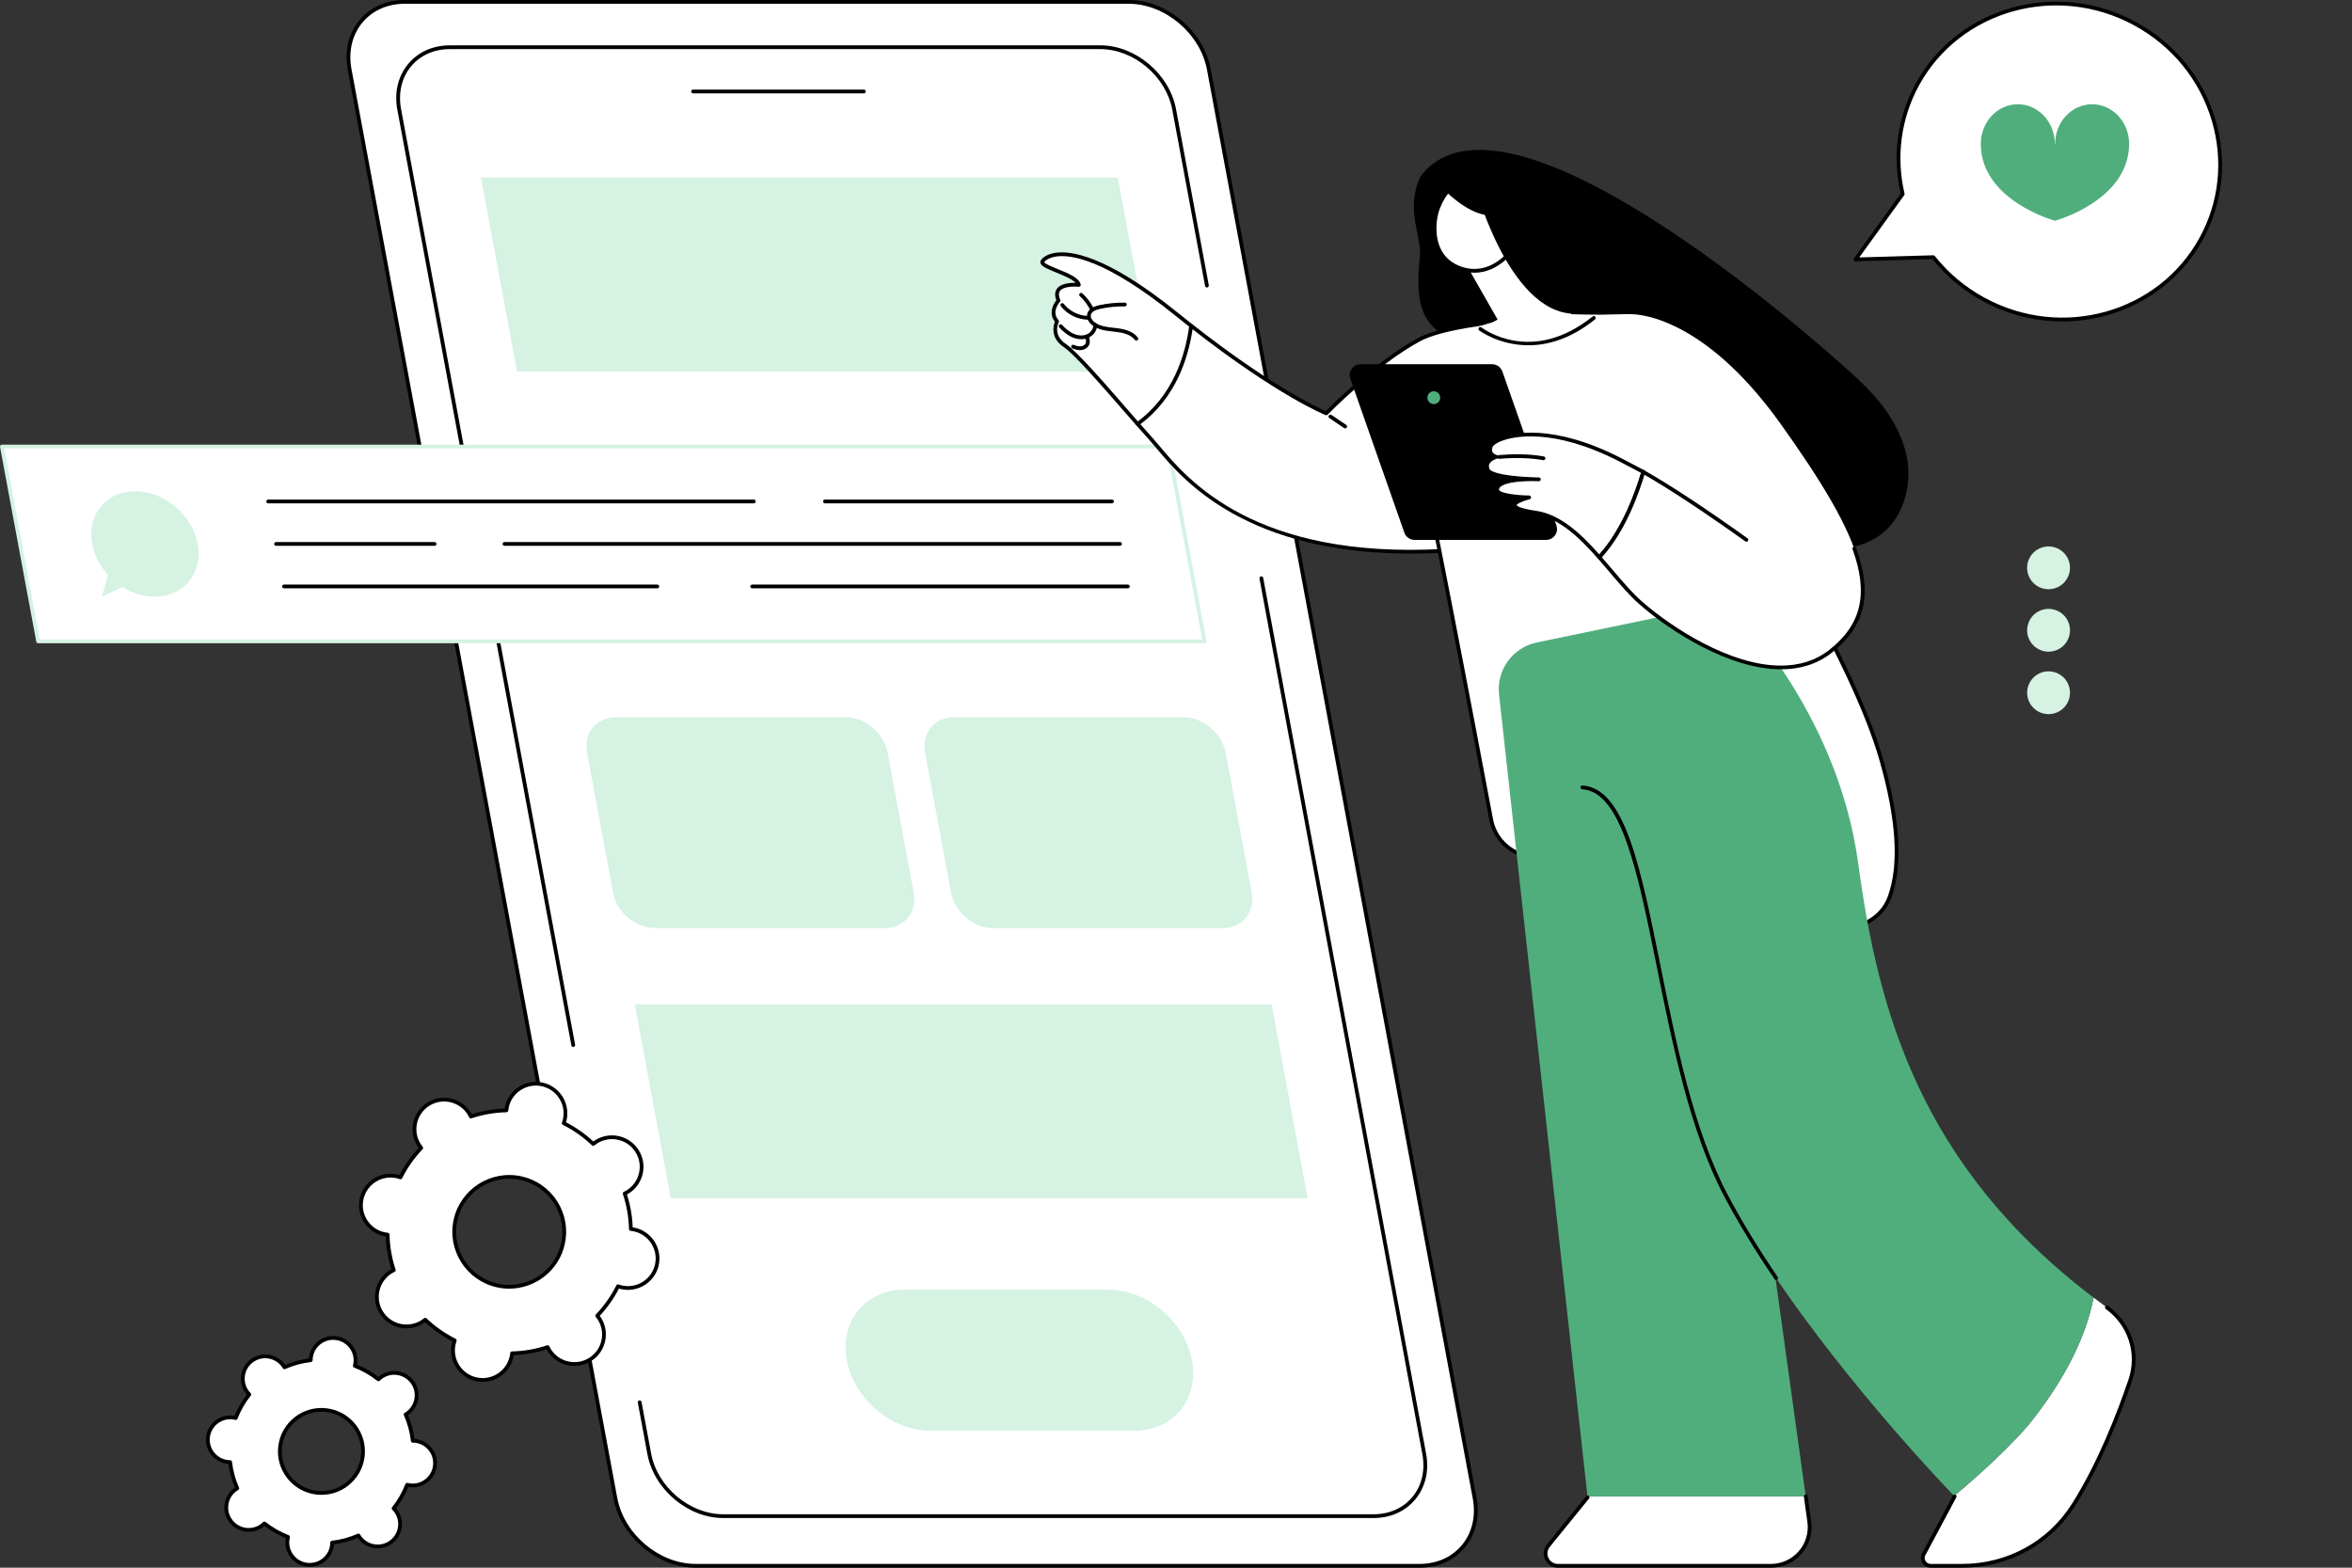 <svg width="303" height="202" viewBox="0 0 303 202" fill="none" xmlns="http://www.w3.org/2000/svg">
<rect x="0" y="0" width="303" height="202" fill="#333333" stroke="none"/>
<g clip-path="url(#clip0_10252_9287)">
<path d="M89.617 201.757H182.865C187.662 201.757 190.858 197.835 189.967 193.04L155.734 8.96C154.843 4.166 150.187 0.243 145.39 0.243H52.142C47.344 0.243 44.148 4.165 45.04 8.96L79.274 193.041C80.165 197.835 84.82 201.758 89.618 201.758L89.617 201.757Z" fill="white"/>
<path d="M182.868 202H89.62C84.699 202 79.951 198.001 79.037 193.086L44.803 9.004C44.354 6.585 44.891 4.309 46.317 2.595C47.709 0.922 49.779 0 52.145 0H145.393C150.314 0 155.062 3.999 155.976 8.914L190.21 192.996C190.659 195.415 190.122 197.691 188.696 199.405C187.304 201.078 185.234 202 182.868 202ZM52.144 0.486C49.925 0.486 47.988 1.346 46.69 2.905C45.359 4.506 44.858 6.641 45.282 8.914L79.516 192.996C80.389 197.693 84.922 201.514 89.621 201.514H182.869C185.088 201.514 187.025 200.654 188.323 199.095C189.654 197.494 190.156 195.36 189.732 193.086L155.497 9.004C154.624 4.307 150.091 0.486 145.392 0.486H52.144Z" fill="black"/>
<path d="M93.162 195.361H176.938C181.354 195.361 184.296 191.75 183.475 187.338L151.26 14.107C150.439 9.695 146.155 6.084 141.739 6.084H57.963C53.547 6.084 50.606 9.695 51.426 14.107L83.642 187.338C84.463 191.75 88.747 195.361 93.164 195.361H93.162Z" fill="white"/>
<path d="M73.848 134.902C73.733 134.902 73.631 134.82 73.609 134.703L51.19 14.151C50.775 11.919 51.271 9.818 52.587 8.237C53.872 6.691 55.783 5.841 57.966 5.841H141.743C146.281 5.841 150.66 9.529 151.503 14.063L155.724 36.759C155.749 36.891 155.661 37.018 155.53 37.042C155.398 37.066 155.271 36.979 155.247 36.848L151.026 14.151C150.224 9.837 146.06 6.327 141.744 6.327H57.967C55.931 6.327 54.153 7.115 52.962 8.548C51.74 10.017 51.281 11.975 51.669 14.063L74.088 134.616C74.113 134.747 74.025 134.874 73.894 134.898C73.879 134.902 73.864 134.903 73.85 134.903L73.848 134.902Z" fill="black"/>
<path d="M176.942 195.602H93.165C88.627 195.602 84.248 191.914 83.405 187.381L82.168 180.729C82.144 180.598 82.231 180.471 82.363 180.447C82.494 180.422 82.621 180.51 82.645 180.641L83.883 187.293C84.685 191.606 88.848 195.117 93.164 195.117H176.941C178.977 195.117 180.756 194.328 181.947 192.896C183.168 191.426 183.628 189.468 183.239 187.381L162.256 74.551C162.232 74.42 162.319 74.293 162.451 74.269C162.582 74.244 162.709 74.332 162.734 74.463L183.716 187.293C184.132 189.525 183.636 191.625 182.319 193.207C181.034 194.752 179.123 195.602 176.94 195.602H176.942Z" fill="black"/>
<path d="M111.289 12.028H89.29C89.156 12.028 89.047 11.92 89.047 11.785C89.047 11.651 89.155 11.543 89.29 11.543H111.289C111.423 11.543 111.532 11.651 111.532 11.785C111.532 11.92 111.424 12.028 111.289 12.028Z" fill="black"/>
<path d="M148.645 47.864H66.606L61.961 22.884H144L148.645 47.864Z" fill="#D5F2E3"/>
<path d="M168.458 154.393H86.419L81.773 129.413H163.813L168.458 154.393Z" fill="#D5F2E3"/>
<path d="M155.173 82.641H4.911L0.242 57.539H150.506L155.173 82.641Z" fill="white"/>
<path d="M155.174 82.884H4.911C4.794 82.884 4.694 82.8 4.673 82.686L0.004 57.583C-0.009 57.513 0.01 57.44 0.056 57.384C0.102 57.328 0.171 57.296 0.243 57.296H150.507C150.624 57.296 150.724 57.38 150.745 57.495L155.414 82.597C155.427 82.668 155.408 82.741 155.362 82.797C155.315 82.852 155.247 82.884 155.175 82.884H155.174ZM5.113 82.398H154.882L150.304 57.782H0.536L5.113 82.398Z" fill="#D5F2E3"/>
<path d="M17.411 63.297C13.656 63.297 11.178 66.338 11.875 70.09C12.152 71.58 12.89 72.958 13.912 74.077L13.138 76.883L15.79 75.641C17.043 76.422 18.478 76.883 19.937 76.883C23.692 76.883 26.17 73.842 25.473 70.09C24.775 66.338 21.166 63.297 17.411 63.297Z" fill="#D5F2E3"/>
<path d="M143.26 64.856H106.274C106.141 64.856 106.031 64.748 106.031 64.613C106.031 64.479 106.14 64.371 106.274 64.371H143.26C143.394 64.371 143.503 64.479 143.503 64.613C143.503 64.748 143.395 64.856 143.26 64.856Z" fill="black"/>
<path d="M97.115 64.856H34.548C34.414 64.856 34.305 64.748 34.305 64.613C34.305 64.479 34.413 64.371 34.548 64.371H97.115C97.249 64.371 97.358 64.479 97.358 64.613C97.358 64.748 97.25 64.856 97.115 64.856Z" fill="black"/>
<path d="M144.284 70.332H64.993C64.859 70.332 64.75 70.224 64.75 70.09C64.75 69.955 64.858 69.847 64.993 69.847H144.284C144.417 69.847 144.527 69.955 144.527 70.09C144.527 70.224 144.418 70.332 144.284 70.332Z" fill="black"/>
<path d="M55.988 70.332H35.563C35.43 70.332 35.32 70.224 35.32 70.09C35.32 69.955 35.429 69.847 35.563 69.847H55.988C56.122 69.847 56.231 69.955 56.231 70.09C56.231 70.224 56.123 70.332 55.988 70.332Z" fill="black"/>
<path d="M145.298 75.809H96.899C96.766 75.809 96.656 75.701 96.656 75.567C96.656 75.432 96.764 75.324 96.899 75.324H145.298C145.431 75.324 145.541 75.432 145.541 75.567C145.541 75.701 145.433 75.809 145.298 75.809Z" fill="black"/>
<path d="M84.679 75.809H36.587C36.453 75.809 36.344 75.701 36.344 75.567C36.344 75.432 36.452 75.324 36.587 75.324H84.679C84.813 75.324 84.922 75.432 84.922 75.567C84.922 75.701 84.814 75.809 84.679 75.809Z" fill="black"/>
<path d="M153.548 175.269C152.615 170.251 147.788 166.184 142.766 166.184H116.498C111.476 166.184 108.161 170.252 109.095 175.269C110.028 180.287 114.855 184.353 119.877 184.353H146.146C151.168 184.353 154.482 180.285 153.548 175.269Z" fill="#D5F2E3"/>
<path d="M157.526 119.588H127.951C125.423 119.588 122.993 117.541 122.523 115.015L119.173 96.996C118.703 94.471 120.371 92.423 122.899 92.423H152.474C155.002 92.423 157.432 94.471 157.902 96.996L161.252 115.015C161.722 117.541 160.054 119.588 157.526 119.588Z" fill="#D5F2E3"/>
<path d="M113.979 119.588H84.404C81.876 119.588 79.446 117.541 78.977 115.015L75.626 96.996C75.156 94.471 76.825 92.423 79.352 92.423H108.927C111.455 92.423 113.885 94.471 114.355 96.996L117.706 115.015C118.175 117.541 116.507 119.588 113.979 119.588Z" fill="#D5F2E3"/>
<path d="M182.919 33.004C182.264 39.207 183.229 41.44 186.276 43.468C194.591 48.999 201.449 56.564 210.198 61.559C217.086 65.492 224.281 69.262 232.154 70.498C235.48 71.02 239.134 71.009 241.913 69.148C245.211 66.94 246.431 62.522 245.612 58.694C244.793 54.866 242.275 51.58 239.38 48.884C233.006 42.948 193.82 8.53 183.013 22.711C180.973 26.99 183.187 30.455 182.919 33.004Z" fill="black"/>
<path d="M134.31 33.658C134.814 32.849 138.903 30.244 151.504 40.426C152.167 40.963 152.813 41.475 153.445 41.971C152.945 45.789 151.35 51.148 146.549 54.625C143.381 51.005 138.813 45.612 137.185 44.527C135.225 43.219 136.177 41.403 136.177 41.403C135.053 40.158 136.36 38.734 136.36 38.734C135.316 36.291 138.984 36.711 138.984 36.711C138.694 35.317 133.806 34.467 134.31 33.658Z" fill="white"/>
<path d="M146.551 54.869C146.484 54.869 146.416 54.841 146.368 54.786C145.894 54.244 145.389 53.664 144.866 53.063C141.99 49.754 138.409 45.635 137.052 44.73C135.276 43.546 135.705 41.945 135.896 41.446C135.1 40.433 135.614 39.272 136.082 38.69C135.854 38.082 135.885 37.578 136.173 37.191C136.688 36.501 137.904 36.428 138.566 36.444C138.114 35.946 136.949 35.471 136.054 35.108C134.867 34.625 134.188 34.332 134.055 33.922C134.012 33.788 134.028 33.653 134.104 33.531C134.32 33.184 134.903 32.755 135.895 32.588C137.84 32.259 142.475 32.818 151.658 40.239C152.262 40.727 152.895 41.231 153.596 41.781C153.702 41.864 153.72 42.016 153.637 42.122C153.554 42.227 153.401 42.246 153.295 42.163C152.593 41.612 151.958 41.105 151.352 40.616C142.318 33.316 137.84 32.752 135.976 33.067C135.085 33.217 134.64 33.59 134.517 33.788C134.577 33.983 135.576 34.391 136.237 34.659C137.617 35.22 139.043 35.8 139.222 36.664C139.238 36.74 139.217 36.819 139.164 36.877C139.111 36.934 139.035 36.963 138.957 36.954C138.444 36.895 137.013 36.877 136.562 37.481C136.363 37.749 136.371 38.138 136.585 38.641C136.623 38.728 136.605 38.829 136.541 38.9C136.495 38.952 135.4 40.178 136.359 41.242C136.428 41.317 136.441 41.428 136.393 41.517C136.359 41.583 135.572 43.161 137.321 44.326C138.732 45.267 142.185 49.239 145.232 52.744C145.753 53.345 146.258 53.925 146.732 54.466C146.821 54.566 146.811 54.72 146.709 54.808C146.663 54.848 146.606 54.868 146.549 54.868L146.551 54.869Z" fill="black"/>
<path d="M153.451 41.971C164.801 50.877 170.859 53.261 170.859 53.261C170.859 53.261 176.939 46.968 182.776 43.783C188.613 40.597 209.996 40.485 209.996 40.485C209.996 40.485 212.878 69.456 186.055 70.967C159.232 72.478 151.198 59.757 148.291 56.579C147.796 56.038 147.204 55.368 146.555 54.626C151.357 51.148 152.952 45.789 153.45 41.972L153.451 41.971Z" fill="white"/>
<path d="M181.769 71.332C173.075 71.332 165.642 69.745 159.624 66.598C153.867 63.588 150.801 59.928 148.97 57.741C148.641 57.348 148.357 57.009 148.113 56.742C147.674 56.262 147.121 55.64 146.373 54.785C146.327 54.733 146.306 54.666 146.314 54.598C146.322 54.531 146.357 54.469 146.412 54.429C151.127 51.014 152.711 45.752 153.21 41.94C153.221 41.854 153.278 41.78 153.359 41.747C153.439 41.714 153.532 41.727 153.601 41.781C163.827 49.806 169.808 52.546 170.801 52.975C171.676 52.088 177.299 46.496 182.659 43.571C188.483 40.393 209.119 40.248 209.994 40.243H209.995C210.12 40.243 210.225 40.338 210.237 40.462C210.25 40.599 211.507 54.242 203.781 63.266C199.634 68.108 193.675 70.782 186.068 71.21C184.603 71.293 183.169 71.334 181.769 71.334V71.332ZM146.912 54.665C147.57 55.416 148.069 55.976 148.47 56.415C148.722 56.69 149.01 57.033 149.342 57.431C153.019 61.821 161.628 72.101 186.041 70.725C193.508 70.305 199.352 67.69 203.41 62.952C210.467 54.713 209.897 42.518 209.771 40.73C207.466 40.755 188.29 41.051 182.892 43.996C177.154 47.128 171.095 53.368 171.034 53.429C170.966 53.5 170.862 53.523 170.77 53.487C170.709 53.463 164.67 51.036 153.633 42.422C153.07 46.229 151.432 51.273 146.911 54.665H146.912Z" fill="black"/>
<path d="M146.391 43.885C146.318 43.885 146.246 43.853 146.199 43.791C145.635 43.062 144.608 42.857 143.678 42.751L143.452 42.726C142.489 42.62 141.494 42.511 140.709 41.902C140.306 41.59 139.924 41.047 140.059 40.46C140.186 39.907 140.704 39.526 141.601 39.328C142.688 39.089 143.805 38.978 144.918 38.996C145.052 38.998 145.159 39.109 145.157 39.243C145.155 39.377 145.041 39.482 144.91 39.482C143.833 39.461 142.755 39.571 141.705 39.802C141.008 39.955 140.613 40.212 140.532 40.567C140.448 40.932 140.735 41.307 141.007 41.518C141.682 42.042 142.608 42.144 143.504 42.242L143.732 42.268C144.763 42.385 145.908 42.621 146.582 43.493C146.664 43.599 146.645 43.751 146.539 43.834C146.495 43.868 146.443 43.885 146.391 43.885Z" fill="black"/>
<path d="M140.606 39.954C140.519 39.954 140.434 39.906 140.391 39.824C140.062 39.198 139.631 38.638 139.109 38.16C139.011 38.07 139.005 37.916 139.095 37.817C139.186 37.719 139.339 37.711 139.439 37.803C140.001 38.318 140.466 38.922 140.822 39.599C140.884 39.718 140.838 39.864 140.72 39.926C140.684 39.945 140.645 39.954 140.607 39.954H140.606Z" fill="black"/>
<path d="M140.149 41.194C140.149 41.194 140.145 41.194 140.144 41.194C138.797 41.161 137.494 40.51 136.661 39.453C136.579 39.348 136.596 39.194 136.702 39.112C136.808 39.029 136.961 39.047 137.044 39.153C137.788 40.098 138.953 40.68 140.156 40.71C140.289 40.713 140.395 40.825 140.392 40.958C140.389 41.091 140.281 41.196 140.149 41.196V41.194Z" fill="black"/>
<path d="M139.299 43.709C138.893 43.709 138.468 43.613 138.06 43.425C137.389 43.112 136.856 42.605 136.466 42.199C136.373 42.102 136.376 41.949 136.474 41.856C136.571 41.763 136.724 41.767 136.817 41.864C137.177 42.239 137.668 42.707 138.265 42.984C138.845 43.254 139.46 43.299 139.951 43.109C140.489 42.901 140.867 42.38 140.849 41.871C140.845 41.738 140.95 41.625 141.084 41.621C141.217 41.614 141.33 41.721 141.334 41.855C141.359 42.576 140.862 43.278 140.126 43.562C139.869 43.662 139.589 43.71 139.299 43.71V43.709Z" fill="black"/>
<path d="M139.13 45.115C138.772 45.115 138.435 45.004 138.146 44.891C138.022 44.842 137.96 44.701 138.009 44.576C138.058 44.451 138.199 44.389 138.324 44.439C138.606 44.55 138.938 44.659 139.259 44.622C139.554 44.589 139.809 44.411 139.882 44.189C139.95 43.978 139.879 43.725 139.785 43.44C139.743 43.313 139.812 43.175 139.939 43.133C140.067 43.091 140.204 43.161 140.246 43.288C140.339 43.57 140.467 43.959 140.345 44.338C140.213 44.743 139.799 45.051 139.313 45.104C139.251 45.11 139.19 45.114 139.13 45.114V45.115Z" fill="black"/>
<path d="M173.297 55.202C173.251 55.202 173.203 55.189 173.161 55.16L171.255 53.871C171.144 53.796 171.115 53.645 171.19 53.533C171.265 53.423 171.417 53.393 171.528 53.468L173.433 54.758C173.544 54.833 173.573 54.984 173.498 55.094C173.45 55.164 173.374 55.201 173.297 55.201V55.202Z" fill="black"/>
<path d="M198.328 40.732C211.86 40.399 210.142 40.485 210.142 40.485C210.142 40.485 236.93 78.435 242.502 97.861C245.138 107.049 244.74 112.472 243.559 115.645C242.543 118.375 239.66 119.933 236.815 119.293L196.758 110.273C194.461 109.756 192.69 107.924 192.254 105.611C190.047 93.891 183.418 58.91 182.12 54.627C180.558 49.471 184.798 41.067 198.329 40.735L198.328 40.732Z" fill="white"/>
<path d="M237.937 119.676C237.498 119.676 237.053 119.627 236.611 119.528L196.554 110.508C194.159 109.969 192.319 108.063 191.865 105.654C189.818 94.787 183.039 58.995 181.737 54.696C181.698 54.568 181.771 54.432 181.899 54.393C182.026 54.355 182.163 54.427 182.202 54.555C183.512 58.878 190.295 94.692 192.342 105.564C192.76 107.784 194.455 109.539 196.66 110.035L236.717 119.054C239.434 119.666 242.212 118.163 243.181 115.558C244.678 111.536 244.32 105.604 242.118 97.927C240.434 92.052 236.626 83.879 230.8 73.633C230.734 73.516 230.775 73.368 230.892 73.302C231.009 73.236 231.157 73.276 231.224 73.393C237.067 83.672 240.891 91.882 242.587 97.793C244.818 105.573 245.172 111.607 243.638 115.728C242.742 118.135 240.426 119.676 237.939 119.676H237.937Z" fill="black"/>
<path d="M233.084 196.088C233.499 199.085 231.169 201.757 228.141 201.757H200.706C199.365 201.757 198.623 200.203 199.468 199.162L204.526 192.936L204.513 192.816H232.631L233.084 196.087V196.088Z" fill="white"/>
<path d="M197.972 82.785L222.604 77.668L224.708 85.315L219.473 97.918L232.628 192.819H204.509L193.116 89.469C192.769 86.324 194.871 83.431 197.972 82.786V82.785Z" fill="#50AE7D"/>
<path d="M228.142 202H200.706C199.991 202 199.356 201.599 199.048 200.955C198.741 200.31 198.829 199.564 199.28 199.01L204.336 192.784C204.421 192.68 204.574 192.664 204.678 192.749C204.781 192.834 204.798 192.986 204.713 193.09L199.657 199.315C199.321 199.729 199.257 200.264 199.487 200.746C199.716 201.227 200.172 201.515 200.706 201.515H228.142C229.515 201.515 230.82 200.923 231.721 199.887C232.622 198.853 233.032 197.48 232.843 196.121L232.39 192.85C232.372 192.718 232.464 192.595 232.598 192.577C232.73 192.558 232.853 192.651 232.872 192.784L233.325 196.055C233.533 197.553 233.082 199.066 232.088 200.206C231.093 201.347 229.655 202.001 228.142 202.001V202Z" fill="black"/>
<path d="M261.626 183.226C265.164 178.766 268.579 173.112 269.711 167.202C270.274 167.628 270.844 168.054 271.427 168.475C274.371 170.605 275.607 174.393 274.44 177.833C272.893 182.387 270.41 188.712 267.112 193.923C264.013 198.819 258.595 201.757 252.798 201.757H248.726C247.88 201.757 247.401 200.787 247.916 200.116L251.81 192.817C251.81 192.817 251.786 192.793 251.742 192.747C255.206 189.884 259.581 185.802 261.625 183.226H261.626Z" fill="white"/>
<path d="M220.534 85.403L222.605 77.666C222.605 77.666 236.656 90.991 239.404 111.356C241.923 130.017 247.285 150.192 269.71 167.202C268.578 173.112 265.163 178.766 261.625 183.226C259.58 185.802 255.205 189.884 251.742 192.748C250.5 191.464 231.836 172.047 222.33 154.019C212.493 135.364 213.326 102.027 203.852 101.462L220.535 85.404L220.534 85.403Z" fill="#50AE7D"/>
<path d="M228.819 164.939C228.741 164.939 228.665 164.902 228.618 164.832C226.055 161.054 223.868 157.454 222.116 154.132C217.709 145.774 215.437 134.491 213.433 124.535C210.999 112.446 208.897 102.006 203.837 101.703C203.704 101.695 203.601 101.581 203.61 101.446C203.618 101.312 203.736 101.208 203.867 101.219C209.3 101.543 211.334 111.648 213.91 124.439C215.909 134.362 218.173 145.61 222.547 153.904C224.29 157.21 226.469 160.795 229.022 164.558C229.097 164.67 229.068 164.82 228.956 164.895C228.914 164.924 228.867 164.937 228.821 164.937L228.819 164.939Z" fill="black"/>
<path d="M252.798 202H248.726C248.241 202 247.807 201.729 247.592 201.296C247.381 200.867 247.427 200.367 247.711 199.984L251.596 192.702C251.659 192.584 251.807 192.539 251.924 192.602C252.042 192.665 252.088 192.812 252.025 192.93L248.13 200.228C248.124 200.24 248.117 200.251 248.108 200.262C247.924 200.503 247.894 200.808 248.028 201.079C248.161 201.351 248.423 201.513 248.726 201.513H252.798C258.572 201.513 263.846 198.626 266.906 193.792C270.218 188.558 272.706 182.182 274.209 177.753C275.345 174.407 274.17 170.758 271.285 168.671C271.177 168.593 271.153 168.44 271.231 168.332C271.31 168.224 271.462 168.2 271.57 168.278C274.629 170.491 275.874 174.361 274.67 177.909C273.159 182.362 270.656 188.777 267.318 194.051C264.169 199.027 258.741 201.998 252.799 201.998L252.798 202Z" fill="black"/>
<path d="M188.125 32.757L192.933 41.176L190.706 42.38C190.706 42.38 197.537 47.642 205.799 40.576L202.466 40.485L194.917 30.111L188.126 32.757H188.125Z" fill="white"/>
<path d="M196.903 44.489C193.112 44.489 190.596 42.604 190.555 42.573C190.449 42.492 190.43 42.339 190.511 42.233C190.593 42.127 190.746 42.108 190.852 42.189C191.114 42.391 197.377 47.056 205.176 40.775C205.281 40.691 205.434 40.708 205.518 40.812C205.602 40.916 205.585 41.069 205.481 41.153C202.309 43.708 199.341 44.489 196.902 44.489H196.903Z" fill="black"/>
<path d="M194.967 31.999C194.967 31.999 192.374 36.01 188.214 34.599C184.055 33.189 184.621 28.437 185.25 26.821C185.878 25.205 186.558 24.602 186.558 24.602C186.558 24.602 190.792 28.825 193.425 27.061C193.575 26.961 194.966 31.998 194.966 31.998L194.967 31.999Z" fill="white"/>
<path d="M189.957 35.14C189.387 35.14 188.778 35.047 188.134 34.829C186.732 34.353 185.723 33.474 185.136 32.217C184.236 30.29 184.574 27.881 185.022 26.732C185.664 25.081 186.365 24.446 186.395 24.42C186.491 24.335 186.637 24.339 186.728 24.43C186.768 24.471 190.851 28.492 193.287 26.859C193.352 26.816 193.442 26.805 193.516 26.833C193.658 26.886 193.821 26.945 195.198 31.934C195.217 32 195.206 32.072 195.169 32.13C195.145 32.165 193.179 35.14 189.957 35.14ZM186.565 24.948C186.339 25.215 185.895 25.827 185.474 26.908C185.057 27.979 184.74 30.223 185.575 32.012C186.103 33.145 187.017 33.937 188.288 34.369C191.888 35.588 194.294 32.517 194.699 31.953C194.179 30.076 193.577 28.032 193.334 27.399C190.865 28.737 187.401 25.73 186.565 24.948Z" fill="black"/>
<path d="M190.234 24.602C190.234 24.602 195.217 42.665 204.63 40.196L198.991 27.616L190.234 24.602Z" fill="black"/>
<path d="M182.239 69.567H199.184C200.151 69.567 200.827 68.613 200.508 67.702L193.547 47.868C193.35 47.306 192.819 46.931 192.224 46.931H175.278C174.313 46.931 173.636 47.884 173.955 48.795L180.916 68.63C181.112 69.192 181.644 69.567 182.239 69.567Z" fill="black"/>
<path d="M184.125 50.656C183.802 50.978 183.802 51.502 184.125 51.825C184.447 52.148 184.971 52.148 185.295 51.825C185.617 51.503 185.617 50.98 185.295 50.656C184.972 50.333 184.448 50.334 184.125 50.656Z" fill="#50AE7D"/>
<path d="M192.775 58.87C192.775 58.87 191.61 58.618 192.074 57.472C192.492 56.44 198.505 53.959 208.835 59.301C209.889 59.846 210.839 60.346 211.696 60.806C210.926 63.445 209.144 68.481 206.027 71.807C203.603 69.054 200.963 66.513 197.834 66.058C192.307 65.256 196.996 64.09 196.996 64.09C196.996 64.09 192.867 64.045 192.867 63.097C192.867 61.835 196.203 61.735 197.619 61.748C198.003 61.761 198.243 61.764 198.243 61.764C198.243 61.764 198 61.751 197.619 61.748C196.049 61.695 192.03 61.464 191.65 60.496C191.177 59.292 192.775 58.87 192.775 58.87Z" fill="white"/>
<path d="M206.029 72.049H206.026C205.957 72.049 205.892 72.018 205.847 71.966C203.487 69.286 200.879 66.744 197.801 66.298C195.278 65.931 194.918 65.496 194.899 65.117C194.882 64.774 195.249 64.493 195.697 64.279C194.296 64.176 192.627 63.888 192.627 63.096C192.627 62.837 192.729 62.605 192.93 62.405C193.246 62.092 193.805 61.885 194.452 61.749C192.919 61.544 191.663 61.19 191.426 60.585C191.279 60.212 191.285 59.863 191.446 59.547C191.61 59.222 191.913 58.998 192.18 58.854C192.054 58.761 191.932 58.636 191.844 58.473C191.681 58.163 191.683 57.795 191.85 57.38C191.998 57.015 192.548 56.633 193.361 56.333C194.765 55.813 200.037 54.477 208.948 59.084C209.956 59.605 210.919 60.113 211.812 60.592C211.913 60.646 211.962 60.764 211.93 60.874C211.14 63.58 209.345 68.621 206.205 71.972C206.158 72.02 206.094 72.049 206.027 72.049H206.029ZM197.381 61.989C195.287 61.989 193.758 62.27 193.273 62.75C193.165 62.857 193.113 62.97 193.113 63.096C193.113 63.467 194.965 63.824 197 63.846C197.123 63.847 197.224 63.939 197.239 64.061C197.253 64.182 197.175 64.295 197.056 64.324C196.145 64.552 195.397 64.93 195.384 65.093C195.384 65.095 195.481 65.47 197.871 65.817C201.025 66.275 203.657 68.768 206.032 71.443C208.923 68.244 210.621 63.576 211.41 60.926C210.569 60.475 209.667 60.002 208.727 59.515C199.993 54.999 194.889 56.285 193.532 56.787C192.681 57.103 192.356 57.432 192.303 57.562C192.191 57.837 192.182 58.067 192.274 58.243C192.429 58.539 192.827 58.632 192.83 58.633C192.939 58.657 193.018 58.753 193.02 58.865C193.022 58.976 192.948 59.076 192.84 59.104C192.832 59.107 192.114 59.303 191.88 59.768C191.785 59.956 191.784 60.165 191.88 60.407C192.099 60.962 194.355 61.393 197.631 61.504C198.012 61.507 198.259 61.52 198.259 61.52C198.392 61.526 198.495 61.638 198.49 61.769C198.486 61.901 198.383 62.004 198.245 62.004C198.245 62.004 198.003 62.002 197.615 61.989C197.537 61.989 197.461 61.988 197.383 61.988L197.381 61.989Z" fill="black"/>
<path d="M198.846 59.297C198.831 59.297 198.816 59.296 198.802 59.293C197.213 58.999 195.255 58.94 193.139 59.122C193.005 59.135 192.887 59.035 192.876 58.901C192.865 58.768 192.963 58.65 193.097 58.639C194.603 58.508 196.83 58.434 198.89 58.815C199.021 58.839 199.109 58.966 199.084 59.098C199.062 59.215 198.961 59.296 198.846 59.296V59.297Z" fill="black"/>
<path d="M219.501 65.648L204.633 42.637L209.994 40.485C209.994 40.485 218.908 39.927 229.403 54.633C239.897 69.339 243.567 77.814 235.817 83.921C228.066 90.027 215.321 81.159 211.342 77.668C209.615 76.152 207.883 73.918 206.025 71.807C209.142 68.481 210.924 63.445 211.694 60.807C218.855 64.651 219.5 65.648 219.5 65.648H219.501Z" fill="white"/>
<path d="M229.444 86.242C222.766 86.242 215.145 81.321 211.189 77.85C209.927 76.743 208.682 75.279 207.365 73.728C206.873 73.149 206.363 72.549 205.85 71.966C205.767 71.873 205.769 71.731 205.855 71.64C208.927 68.362 210.691 63.403 211.469 60.737C211.507 60.608 211.642 60.534 211.771 60.573C211.9 60.61 211.974 60.745 211.937 60.874C211.159 63.538 209.409 68.462 206.36 71.811C206.827 72.345 207.288 72.888 207.737 73.415C209.042 74.951 210.275 76.402 211.51 77.486C215.405 80.903 222.909 85.765 229.423 85.766C231.692 85.766 233.84 85.177 235.675 83.731C239.815 80.469 240.733 76.47 238.653 70.764C238.607 70.638 238.672 70.499 238.798 70.453C238.924 70.407 239.063 70.472 239.109 70.598C241.272 76.532 240.306 80.699 235.975 84.112C234.053 85.626 231.808 86.242 229.445 86.242H229.444Z" fill="black"/>
<path d="M224.984 69.801C224.935 69.801 224.886 69.786 224.844 69.755L224.741 69.683C219.306 65.808 214.876 62.893 211.576 61.018C211.459 60.951 211.418 60.803 211.486 60.687C211.552 60.569 211.701 60.529 211.817 60.596C215.131 62.479 219.575 65.403 225.024 69.287L225.127 69.36C225.236 69.438 225.261 69.59 225.183 69.699C225.135 69.765 225.06 69.801 224.985 69.801H224.984Z" fill="black"/>
<path d="M275.024 3.038C264.926 -2.446 252.383 1.066 247.01 10.884C244.563 15.354 244.026 20.361 245.118 25.006L239.039 33.428L249.064 33.137C250.783 35.304 252.966 37.175 255.567 38.586C265.665 44.07 278.208 40.558 283.581 30.74C288.954 20.924 285.123 8.52 275.025 3.037L275.024 3.038Z" fill="white"/>
<path d="M265.684 41.412C262.229 41.412 258.712 40.572 255.451 38.801C252.919 37.426 250.732 35.604 248.951 33.384L239.047 33.672C238.955 33.676 238.868 33.625 238.825 33.543C238.782 33.461 238.789 33.362 238.843 33.287L244.858 24.954C243.748 20.118 244.435 15.085 246.798 10.768C252.226 0.85 264.942 -2.713 275.141 2.826C280.173 5.558 283.822 10.042 285.416 15.454C286.953 20.671 286.377 26.142 283.795 30.86C280.101 37.607 273.036 41.413 265.684 41.413V41.412ZM249.065 32.894C249.139 32.894 249.209 32.928 249.255 32.986C251.009 35.197 253.172 37.01 255.682 38.373C265.647 43.784 278.067 40.308 283.367 30.624C285.887 26.02 286.448 20.681 284.949 15.59C283.391 10.303 279.825 5.921 274.908 3.251C264.944 -2.16 252.523 1.316 247.223 10.999C244.9 15.243 244.237 20.198 245.355 24.95C245.372 25.018 245.356 25.09 245.315 25.147L239.523 33.171L249.056 32.894C249.056 32.894 249.06 32.894 249.062 32.894H249.065Z" fill="black"/>
<path d="M269.521 13.434C266.889 13.434 264.753 15.719 264.753 18.538C264.753 18.562 264.746 18.607 264.734 18.666C264.723 18.606 264.716 18.562 264.716 18.538C264.716 15.719 262.581 13.434 259.948 13.434C257.314 13.434 255.18 15.719 255.18 18.538C255.18 25.837 264.714 28.44 264.714 28.44C264.714 28.44 264.721 28.43 264.733 28.414C264.744 28.43 264.752 28.44 264.752 28.44C264.752 28.44 274.287 25.837 274.287 18.538C274.287 15.719 272.152 13.434 269.519 13.434H269.521Z" fill="#50AE7D"/>
<path d="M84.616 162.985C85.077 160.931 83.783 158.892 81.727 158.431C81.574 158.397 81.421 158.375 81.269 158.36C81.233 156.784 80.96 155.245 80.473 153.788C80.612 153.722 80.749 153.65 80.881 153.566C82.662 152.439 83.19 150.085 82.062 148.306C80.934 146.527 78.576 145.999 76.796 147.126C76.663 147.209 76.54 147.302 76.421 147.399C75.31 146.339 74.034 145.433 72.622 144.728C72.673 144.583 72.719 144.437 72.754 144.283C73.214 142.229 71.921 140.19 69.865 139.729C67.808 139.269 65.767 140.56 65.306 142.614C65.272 142.768 65.249 142.92 65.235 143.072C63.657 143.108 62.116 143.381 60.658 143.867C60.592 143.729 60.52 143.592 60.436 143.46C59.308 141.682 56.95 141.153 55.17 142.28C53.389 143.407 52.861 145.761 53.989 147.541C54.073 147.673 54.166 147.797 54.263 147.915C53.2 149.024 52.295 150.299 51.59 151.709C51.445 151.658 51.298 151.612 51.144 151.577C49.087 151.117 47.047 152.408 46.585 154.463C46.125 156.517 47.418 158.556 49.474 159.017C49.628 159.051 49.78 159.073 49.933 159.088C49.968 160.664 50.242 162.203 50.728 163.66C50.59 163.726 50.453 163.798 50.32 163.882C48.539 165.009 48.011 167.363 49.139 169.142C50.267 170.921 52.626 171.449 54.406 170.322C54.538 170.239 54.662 170.146 54.78 170.049C55.891 171.109 57.167 172.014 58.579 172.719C58.528 172.863 58.482 173.01 58.448 173.164C57.987 175.218 59.281 177.257 61.337 177.718C63.394 178.178 65.434 176.887 65.896 174.833C65.93 174.679 65.952 174.527 65.966 174.375C67.544 174.339 69.085 174.066 70.543 173.58C70.609 173.718 70.681 173.855 70.765 173.987C71.893 175.765 74.252 176.294 76.031 175.167C77.812 174.04 78.34 171.686 77.212 169.906C77.128 169.774 77.035 169.65 76.938 169.532C78.001 168.423 78.906 167.148 79.612 165.738C79.756 165.789 79.903 165.835 80.057 165.87C82.114 166.33 84.154 165.038 84.616 162.984V162.985ZM72.516 160.274C71.66 164.089 67.87 166.489 64.051 165.632C60.232 164.777 57.829 160.991 58.685 157.175C59.541 153.359 63.332 150.96 67.151 151.817C70.97 152.672 73.372 156.458 72.516 160.274Z" fill="white"/>
<path d="M62.177 178.055C61.883 178.055 61.586 178.023 61.288 177.956C59.104 177.467 57.725 175.293 58.214 173.112C58.234 173.025 58.258 172.936 58.286 172.843C57.005 172.181 55.824 171.35 54.769 170.37C54.69 170.429 54.614 170.482 54.539 170.529C52.649 171.726 50.136 171.163 48.937 169.274C48.357 168.359 48.167 167.273 48.405 166.216C48.642 165.16 49.276 164.258 50.192 163.679C50.267 163.631 50.348 163.585 50.434 163.538C49.996 162.168 49.749 160.746 49.697 159.306C49.6 159.292 49.509 159.276 49.422 159.257C47.238 158.768 45.859 156.594 46.349 154.413C46.838 152.232 49.013 150.854 51.197 151.345C51.283 151.363 51.373 151.388 51.468 151.416C52.13 150.136 52.962 148.956 53.943 147.904C53.884 147.826 53.831 147.749 53.783 147.674C53.203 146.759 53.013 145.673 53.251 144.617C53.488 143.56 54.123 142.659 55.038 142.079C56.928 140.882 59.442 141.445 60.64 143.334C60.688 143.409 60.734 143.489 60.781 143.576C62.153 143.139 63.575 142.893 65.018 142.841C65.033 142.744 65.049 142.653 65.068 142.566C65.557 140.385 67.733 139.007 69.917 139.496C72.101 139.985 73.479 142.158 72.99 144.34C72.97 144.427 72.947 144.515 72.918 144.609C74.2 145.271 75.382 146.101 76.436 147.082C76.514 147.023 76.59 146.97 76.665 146.923C78.555 145.726 81.069 146.289 82.267 148.178C82.847 149.093 83.037 150.179 82.8 151.235C82.562 152.292 81.928 153.193 81.012 153.773C80.937 153.82 80.858 153.867 80.77 153.913C81.208 155.284 81.455 156.706 81.507 158.145C81.604 158.16 81.696 158.176 81.782 158.195C83.966 158.684 85.345 160.857 84.856 163.038C84.366 165.221 82.19 166.596 80.007 166.107C79.92 166.087 79.83 166.064 79.736 166.035C79.075 167.315 78.243 168.495 77.262 169.548C77.32 169.626 77.373 169.702 77.421 169.777C78.001 170.692 78.191 171.779 77.953 172.835C77.716 173.891 77.081 174.793 76.165 175.373C74.275 176.569 71.761 176.006 70.563 174.118C70.515 174.042 70.469 173.963 70.422 173.876C69.05 174.313 67.626 174.559 66.185 174.611C66.171 174.708 66.154 174.799 66.135 174.886C65.712 176.77 64.032 178.054 62.175 178.054L62.177 178.055ZM54.784 169.807C54.845 169.807 54.906 169.83 54.952 169.874C56.06 170.933 57.319 171.817 58.692 172.504C58.801 172.559 58.853 172.687 58.812 172.802C58.758 172.954 58.717 173.091 58.688 173.218C58.258 175.139 59.471 177.052 61.394 177.482C63.317 177.913 65.231 176.701 65.662 174.78C65.691 174.653 65.712 174.512 65.729 174.35C65.741 174.228 65.842 174.135 65.965 174.132C67.501 174.098 69.016 173.834 70.47 173.35C70.586 173.312 70.713 173.366 70.766 173.476C70.836 173.623 70.904 173.748 70.974 173.857C72.029 175.519 74.24 176.015 75.905 174.962C76.712 174.452 77.271 173.658 77.479 172.728C77.688 171.797 77.521 170.841 77.011 170.037C76.94 169.925 76.856 169.812 76.755 169.687C76.677 169.592 76.682 169.454 76.767 169.366C77.826 168.258 78.711 167.002 79.398 165.63C79.454 165.521 79.582 165.469 79.697 165.51C79.852 165.565 79.985 165.604 80.114 165.634C82.037 166.064 83.952 164.852 84.383 162.931C84.814 161.011 83.6 159.098 81.677 158.667C81.548 158.639 81.411 158.618 81.248 158.601C81.125 158.589 81.032 158.487 81.029 158.365C80.995 156.832 80.731 155.317 80.246 153.865C80.207 153.749 80.261 153.621 80.372 153.569C80.517 153.499 80.642 153.432 80.754 153.361C81.56 152.851 82.119 152.058 82.328 151.127C82.537 150.197 82.37 149.241 81.86 148.436C80.805 146.774 78.593 146.278 76.928 147.331C76.818 147.402 76.703 147.486 76.577 147.587C76.482 147.664 76.344 147.66 76.255 147.575C75.147 146.516 73.889 145.632 72.516 144.946C72.407 144.89 72.355 144.762 72.396 144.648C72.45 144.495 72.491 144.358 72.519 144.23C72.95 142.31 71.736 140.397 69.814 139.966C67.891 139.536 65.976 140.748 65.545 142.668C65.516 142.798 65.496 142.934 65.479 143.098C65.467 143.22 65.365 143.313 65.243 143.316C63.707 143.351 62.191 143.614 60.737 144.098C60.622 144.137 60.495 144.082 60.441 143.972C60.372 143.826 60.303 143.702 60.234 143.59C59.179 141.928 56.967 141.432 55.302 142.485C54.496 142.995 53.937 143.789 53.728 144.719C53.519 145.65 53.686 146.606 54.197 147.41C54.266 147.521 54.35 147.636 54.453 147.76C54.53 147.855 54.526 147.993 54.441 148.082C53.381 149.188 52.496 150.445 51.809 151.817C51.754 151.926 51.626 151.978 51.511 151.937C51.356 151.882 51.224 151.843 51.094 151.814C49.172 151.383 47.257 152.595 46.826 154.516C46.395 156.436 47.609 158.349 49.531 158.78C49.661 158.809 49.797 158.83 49.961 158.846C50.084 158.858 50.176 158.96 50.18 159.082C50.215 160.616 50.478 162.13 50.963 163.583C51.002 163.699 50.948 163.827 50.837 163.878C50.691 163.948 50.566 164.015 50.455 164.086C49.648 164.596 49.09 165.39 48.881 166.32C48.672 167.251 48.839 168.207 49.349 169.011C50.404 170.674 52.616 171.169 54.281 170.116C54.391 170.046 54.506 169.962 54.632 169.86C54.677 169.824 54.731 169.805 54.785 169.805L54.784 169.807ZM65.605 166.049C65.076 166.049 64.538 165.991 64 165.87C60.056 164.987 57.566 161.063 58.451 157.123C59.335 153.183 63.263 150.698 67.207 151.581C69.117 152.009 70.746 153.155 71.795 154.806C72.843 156.459 73.184 158.419 72.756 160.327C71.992 163.729 68.959 166.047 65.605 166.047V166.049ZM65.602 151.888C62.47 151.888 59.638 154.052 58.925 157.229C58.099 160.907 60.424 164.572 64.107 165.396C64.61 165.509 65.111 165.563 65.606 165.563C68.738 165.563 71.569 163.398 72.283 160.221C72.683 158.44 72.364 156.609 71.385 155.067C70.406 153.525 68.885 152.454 67.101 152.054C66.598 151.942 66.097 151.888 65.602 151.888Z" fill="black"/>
<path d="M56.02 188.888C56.222 187.309 55.105 185.866 53.526 185.662C53.407 185.647 53.291 185.642 53.175 185.642C53.037 184.457 52.724 183.319 52.255 182.256C52.355 182.196 52.453 182.134 52.547 182.061C53.807 181.087 54.04 179.278 53.066 178.018C52.092 176.759 50.28 176.527 49.019 177.5C48.925 177.573 48.839 177.651 48.757 177.731C47.845 177.011 46.821 176.42 45.71 175.987C45.738 175.875 45.763 175.761 45.777 175.643C45.979 174.065 44.862 172.621 43.283 172.418C41.702 172.216 40.257 173.331 40.055 174.909C40.039 175.027 40.034 175.143 40.034 175.259C38.848 175.397 37.708 175.71 36.645 176.178C36.585 176.079 36.522 175.981 36.449 175.887C35.475 174.628 33.663 174.396 32.402 175.368C31.142 176.342 30.909 178.151 31.883 179.41C31.956 179.504 32.035 179.59 32.115 179.673C31.394 180.583 30.802 181.606 30.37 182.716C30.257 182.688 30.143 182.663 30.025 182.649C28.444 182.447 26.999 183.562 26.797 185.14C26.595 186.719 27.712 188.163 29.291 188.366C29.41 188.381 29.526 188.387 29.642 188.387C29.78 189.57 30.093 190.709 30.562 191.772C30.462 191.832 30.364 191.895 30.27 191.968C29.01 192.941 28.777 194.75 29.751 196.01C30.725 197.269 32.537 197.501 33.798 196.529C33.892 196.456 33.978 196.377 34.06 196.297C34.972 197.018 35.996 197.608 37.107 198.041C37.079 198.153 37.054 198.267 37.04 198.385C36.838 199.964 37.955 201.407 39.534 201.611C41.115 201.813 42.56 200.698 42.762 199.119C42.778 199.001 42.783 198.885 42.783 198.769C43.969 198.631 45.109 198.318 46.173 197.85C46.232 197.949 46.295 198.047 46.368 198.141C47.343 199.401 49.154 199.632 50.415 198.66C51.675 197.686 51.908 195.877 50.934 194.618C50.861 194.524 50.783 194.438 50.702 194.355C51.423 193.446 52.015 192.422 52.447 191.312C52.56 191.341 52.674 191.365 52.792 191.379C54.373 191.581 55.818 190.466 56.02 188.888ZM46.722 187.697C46.345 190.629 43.662 192.7 40.726 192.324C37.791 191.948 35.717 189.266 36.093 186.335C36.47 183.403 39.153 181.331 42.089 181.707C45.024 182.084 47.098 184.765 46.722 187.697Z" fill="white"/>
<path d="M39.906 201.879C39.774 201.879 39.641 201.87 39.506 201.853C38.678 201.747 37.94 201.325 37.428 200.665C36.917 200.005 36.695 199.184 36.801 198.356C36.808 198.304 36.816 198.249 36.828 198.192C35.843 197.79 34.92 197.261 34.077 196.618C34.034 196.655 33.991 196.691 33.949 196.724C32.584 197.777 30.616 197.525 29.561 196.162C29.049 195.502 28.827 194.682 28.933 193.854C29.039 193.026 29.462 192.289 30.123 191.779C30.165 191.746 30.21 191.714 30.258 191.682C29.847 190.705 29.567 189.678 29.427 188.626C29.37 188.622 29.315 188.617 29.261 188.61C27.551 188.39 26.337 186.822 26.557 185.113C26.776 183.404 28.347 182.191 30.058 182.411C30.111 182.417 30.166 182.426 30.222 182.437C30.625 181.455 31.154 180.532 31.798 179.69C31.76 179.647 31.725 179.604 31.692 179.562C31.18 178.902 30.958 178.081 31.064 177.254C31.17 176.426 31.593 175.688 32.254 175.178C33.618 174.125 35.587 174.377 36.642 175.74C36.675 175.782 36.707 175.827 36.739 175.875C37.718 175.464 38.745 175.186 39.798 175.045C39.802 174.987 39.807 174.932 39.815 174.879C40.033 173.171 41.604 171.957 43.315 172.177C45.027 172.396 46.24 173.965 46.021 175.674C46.014 175.727 46.005 175.782 45.994 175.838C46.979 176.24 47.902 176.769 48.745 177.413C48.788 177.375 48.831 177.34 48.873 177.307C50.237 176.253 52.206 176.505 53.261 177.868C53.773 178.528 53.995 179.349 53.889 180.176C53.783 181.004 53.359 181.742 52.699 182.252C52.657 182.285 52.612 182.317 52.564 182.349C52.975 183.326 53.255 184.352 53.395 185.404C53.452 185.409 53.506 185.413 53.56 185.421C54.389 185.527 55.127 185.949 55.637 186.61C56.149 187.27 56.371 188.09 56.265 188.918C56.159 189.746 55.736 190.483 55.075 190.993C54.413 191.503 53.594 191.726 52.765 191.62C52.712 191.613 52.657 191.604 52.6 191.593C52.198 192.576 51.669 193.499 51.025 194.341C51.063 194.384 51.098 194.427 51.131 194.469C51.643 195.129 51.865 195.949 51.759 196.777C51.653 197.605 51.23 198.342 50.569 198.852C49.203 199.905 47.236 199.653 46.181 198.29C46.148 198.248 46.116 198.203 46.084 198.156C45.105 198.566 44.078 198.844 43.025 198.986C43.02 199.043 43.016 199.098 43.009 199.151C42.807 200.725 41.458 201.879 39.91 201.879H39.906ZM34.062 196.057C34.115 196.057 34.168 196.075 34.214 196.11C35.117 196.825 36.122 197.399 37.197 197.818C37.312 197.862 37.375 197.984 37.346 198.104C37.316 198.22 37.296 198.323 37.284 198.418C37.194 199.117 37.382 199.81 37.814 200.368C38.246 200.925 38.869 201.282 39.568 201.372C41.014 201.555 42.34 200.533 42.525 199.091C42.537 198.995 42.543 198.89 42.544 198.77C42.544 198.648 42.637 198.545 42.76 198.531C43.908 198.397 45.023 198.095 46.078 197.631C46.19 197.582 46.322 197.624 46.385 197.73C46.446 197.832 46.505 197.919 46.564 197.997C47.455 199.148 49.117 199.361 50.271 198.471C50.83 198.041 51.187 197.418 51.276 196.718C51.365 196.02 51.178 195.326 50.746 194.769C50.686 194.693 50.617 194.615 50.532 194.53C50.446 194.442 50.439 194.304 50.515 194.208C51.231 193.305 51.806 192.302 52.224 191.227C52.268 191.112 52.391 191.049 52.51 191.08C52.628 191.11 52.729 191.13 52.825 191.142C53.525 191.231 54.218 191.044 54.777 190.612C55.335 190.182 55.693 189.559 55.782 188.859C55.872 188.16 55.684 187.467 55.252 186.91C54.82 186.352 54.197 185.996 53.498 185.905C53.401 185.893 53.299 185.887 53.176 185.885C53.053 185.885 52.951 185.793 52.936 185.671C52.803 184.526 52.5 183.41 52.035 182.355C51.985 182.243 52.027 182.111 52.133 182.049C52.236 181.987 52.323 181.928 52.401 181.87C52.958 181.439 53.316 180.817 53.406 180.117C53.495 179.418 53.307 178.725 52.876 178.168C51.985 177.016 50.323 176.803 49.169 177.693C49.092 177.752 49.016 177.82 48.928 177.906C48.841 177.992 48.703 178 48.607 177.924C47.703 177.208 46.699 176.634 45.623 176.216C45.508 176.172 45.445 176.049 45.475 175.93C45.505 175.814 45.525 175.71 45.537 175.615C45.723 174.172 44.697 172.847 43.252 172.662C41.807 172.477 40.481 173.501 40.296 174.943C40.284 175.039 40.278 175.144 40.276 175.263C40.276 175.386 40.184 175.489 40.061 175.503C38.914 175.635 37.797 175.939 36.742 176.403C36.631 176.452 36.498 176.41 36.435 176.304C36.374 176.202 36.316 176.114 36.256 176.037C35.366 174.886 33.702 174.673 32.55 175.563C31.991 175.994 31.634 176.616 31.545 177.315C31.455 178.014 31.643 178.707 32.075 179.265C32.135 179.341 32.204 179.419 32.288 179.505C32.374 179.593 32.382 179.731 32.306 179.827C31.59 180.73 31.015 181.732 30.597 182.808C30.553 182.922 30.43 182.986 30.311 182.955C30.195 182.925 30.091 182.905 29.996 182.893C28.55 182.709 27.224 183.732 27.04 185.175C26.854 186.617 27.879 187.943 29.324 188.128C29.42 188.141 29.523 188.147 29.646 188.148C29.768 188.148 29.871 188.241 29.886 188.362C30.019 189.508 30.322 190.624 30.787 191.677C30.837 191.79 30.795 191.921 30.689 191.984C30.586 192.046 30.499 192.104 30.421 192.163C29.862 192.593 29.505 193.216 29.416 193.916C29.326 194.615 29.514 195.308 29.946 195.865C30.837 197.016 32.5 197.229 33.653 196.34C33.73 196.28 33.806 196.213 33.893 196.127C33.941 196.08 34.002 196.057 34.063 196.057H34.062ZM41.422 192.611C41.182 192.611 40.94 192.596 40.698 192.565C39.215 192.375 37.894 191.619 36.979 190.437C36.064 189.254 35.665 187.786 35.855 186.304C36.248 183.244 39.061 181.072 42.122 181.467C43.606 181.657 44.927 182.413 45.842 183.595C46.757 184.777 47.155 186.245 46.965 187.728C46.775 189.21 46.019 190.529 44.834 191.443C43.843 192.208 42.654 192.612 41.422 192.612V192.611ZM41.407 181.907C38.873 181.907 36.667 183.792 36.337 186.367C36.163 187.72 36.528 189.06 37.363 190.141C38.198 191.22 39.405 191.911 40.76 192.085C42.117 192.259 43.457 191.895 44.538 191.06C45.62 190.226 46.31 189.021 46.484 187.667C46.657 186.314 46.293 184.974 45.458 183.893C44.622 182.814 43.416 182.123 42.06 181.949C41.841 181.922 41.622 181.907 41.407 181.907Z" fill="black"/>
<path d="M265.862 91.21C266.939 90.134 266.939 88.388 265.862 87.311C264.784 86.234 263.037 86.234 261.959 87.311C260.881 88.388 260.881 90.134 261.959 91.21C263.037 92.287 264.784 92.287 265.862 91.21Z" fill="#D5F2E3"/>
<path d="M264.966 83.761C266.374 83.179 267.043 81.566 266.46 80.159C265.877 78.752 264.262 78.084 262.854 78.666C261.446 79.249 260.777 80.862 261.361 82.269C261.944 83.676 263.558 84.344 264.966 83.761Z" fill="#D5F2E3"/>
<path d="M263.908 75.924C265.432 75.924 266.668 74.69 266.668 73.167C266.668 71.644 265.432 70.41 263.908 70.41C262.384 70.41 261.148 71.644 261.148 73.167C261.148 74.69 262.384 75.924 263.908 75.924Z" fill="#D5F2E3"/>
</g>
<defs>
<clipPath id="clip0_10252_9287">
<rect width="303" height="202" fill="white"/>
</clipPath>
</defs>
</svg>
